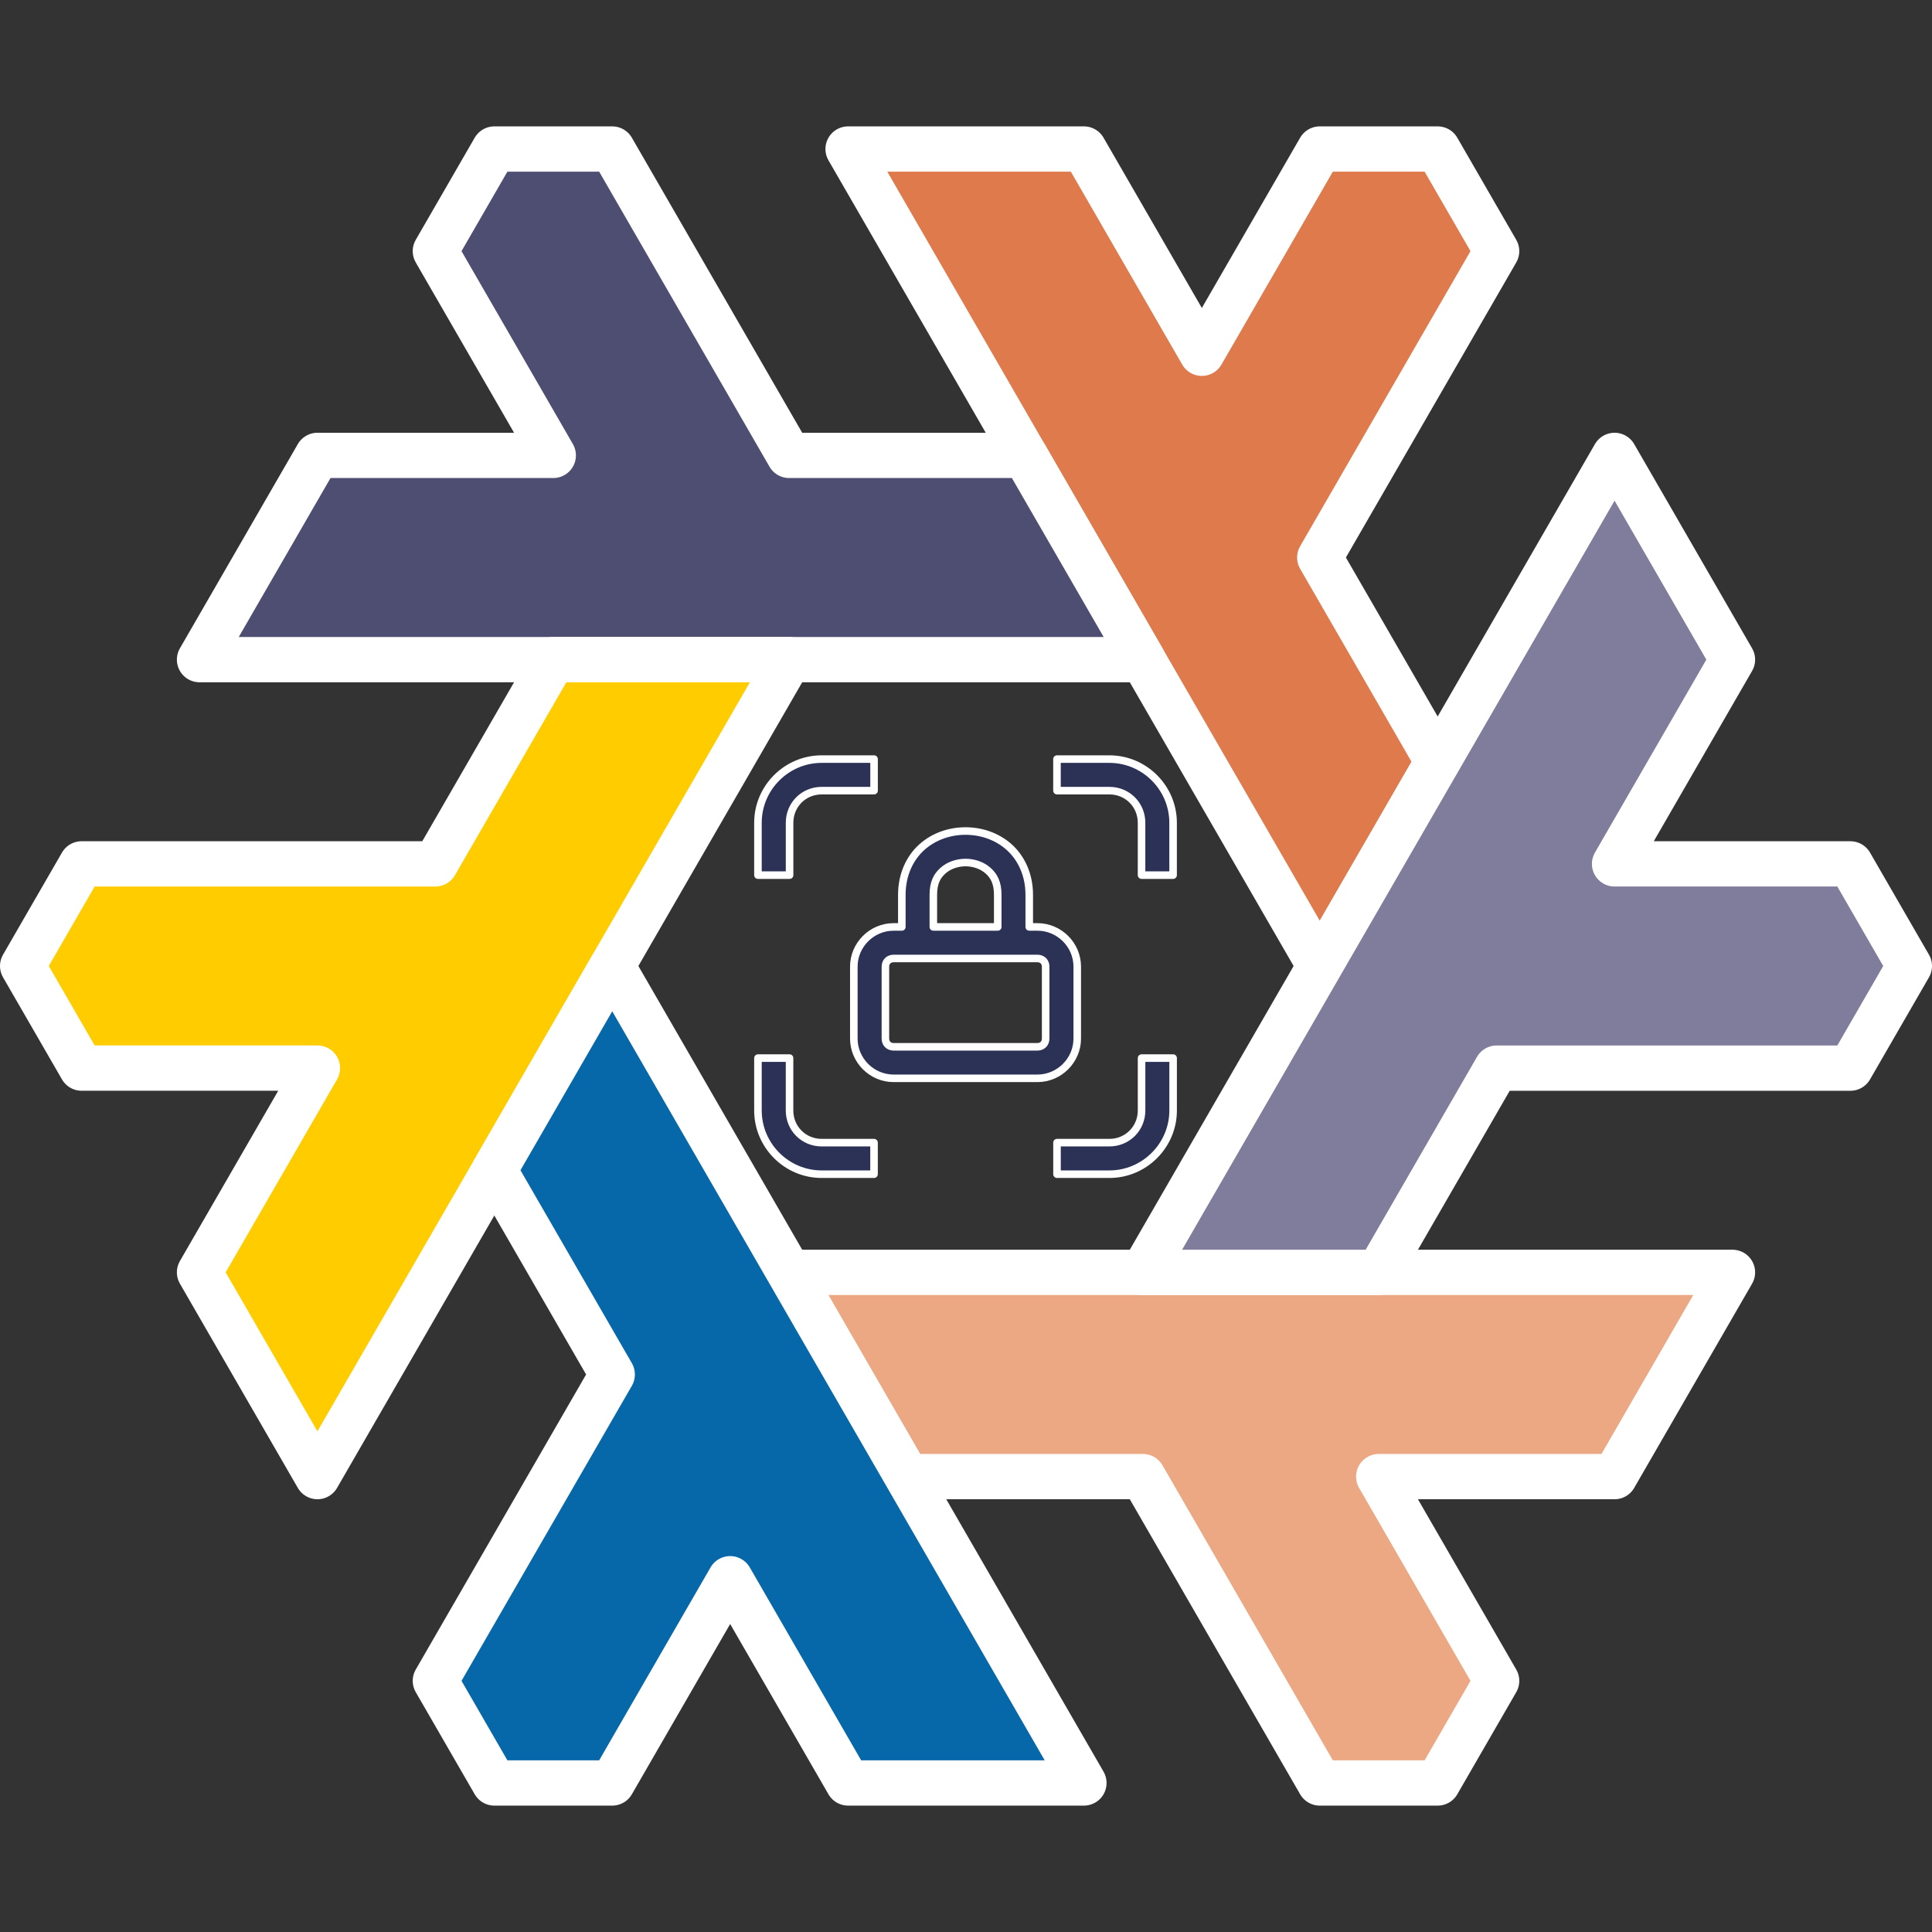 <svg width="512" height="512" viewBox="0 0 512 512" xmlns="http://www.w3.org/2000/svg">
  <rect x="0" y="0" width="512" height="512" fill="#333333" stroke="none"/>
  <g stroke="#ffffff" stroke-linejoin="round" stroke-width="12" transform="translate(-152.12,937.409)" >
    <path fill="#eba883" d="m 361.245,-600.219 250,5e-5 -31.25,54.127 h -62.5 l 31.25,54.127 -15.625,27.063 h -31.25 l -46.875,-81.19 -62.5,6e-5 z" />
    <path fill="#df7a4c" d="M 501.87,-681.409 376.87,-897.916 h 62.5 l 31.25,54.127 31.25,-54.127 h 31.25 l 15.625,27.063 -46.875,81.19 31.25,54.127 z" />
    <path fill="#4e4e73" d="m 454.995,-762.599 -250,-6e-5 31.25,-54.127 h 62.5 l -31.25,-54.127 15.625,-27.063 h 31.25 l 46.875,81.19 62.5,-5e-5 z" />
    <path fill="#ffcc00" d="m 361.245,-762.6 -125,216.506 -31.25,-54.127 31.25,-54.127 h -62.5 l -15.625,-27.063 15.625,-27.063 93.75,5e-5 31.25,-54.127 z" />
    <path fill="#0768a9" d="M 313.324,-715.62 438.324,-499.114 h -62.5 l -31.25,-54.127 -31.25,54.127 h -31.25 l -15.625,-27.063 46.875,-81.19 -31.25,-54.127 z" transform="translate(1.046,34.211)" />
    <path fill="#2b3256" stroke-width="0.315" d="m 450.119,-666.066 c -1.461,0 -2.658,1.195 -2.658,2.656 v 2.184 h 1.319 v -2.184 c 0,-0.751 0.589,-1.34 1.34,-1.34 h 2.184 v -1.316 z m 9.814,0 v 1.316 h 2.185 c 0.751,0 1.342,0.589 1.342,1.34 v 2.184 h 1.316 v -2.184 c 0,-1.461 -1.197,-2.656 -2.658,-2.656 z m -3.814,3 c -0.646,0 -1.303,0.211 -1.813,0.664 -0.513,0.456 -0.844,1.159 -0.844,1.992 v 1.344 h -0.344 c -0.909,0 -1.658,0.747 -1.658,1.656 v 3 c 0,0.909 0.749,1.658 1.658,1.658 h 6 c 0.91,0 1.66,-0.749 1.66,-1.658 v -3 c 0,-0.91 -0.751,-1.656 -1.66,-1.656 h -0.342 v -1.344 c 0,-0.834 -0.333,-1.537 -0.846,-1.992 -0.51,-0.453 -1.167,-0.664 -1.813,-0.664 z m 0,1.314 c 0.353,0 0.699,0.124 0.937,0.336 0.244,0.217 0.406,0.5 0.406,1.006 v 1.344 h -2.686 v -1.344 c 0,-0.506 0.161,-0.79 0.405,-1.006 0.238,-0.212 0.584,-0.336 0.937,-0.336 z m -3,4.002 h 6 c 0.202,0 0.342,0.139 0.342,0.34 v 3 c 0,0.201 -0.141,0.344 -0.342,0.344 h -6 c -0.201,0 -0.342,-0.142 -0.342,-0.344 v -3 c 0,-0.201 0.14,-0.34 0.342,-0.34 z m -5.658,4.154 v 2.185 c 0,1.461 1.197,2.658 2.658,2.658 h 2.184 v -1.316 h -2.184 c -0.75,0 -1.34,-0.591 -1.34,-1.342 v -2.185 z m 16,0 v 2.185 c 0,0.75 -0.592,1.342 -1.342,1.342 h -2.185 v 1.316 h 2.185 c 1.461,0 2.658,-1.197 2.658,-2.658 v -2.185 z" transform="matrix(6.354,0,0,6.354,-2490.183,3495.942)" />
    <path fill="#807c9b" d="m 454.995,-600.219 125,-216.506 31.25,54.127 -31.25,54.127 h 62.5 l 15.625,27.063 -15.625,27.063 -93.75,-5e-5 -31.25,54.127 z" />
  </g>
</svg>
